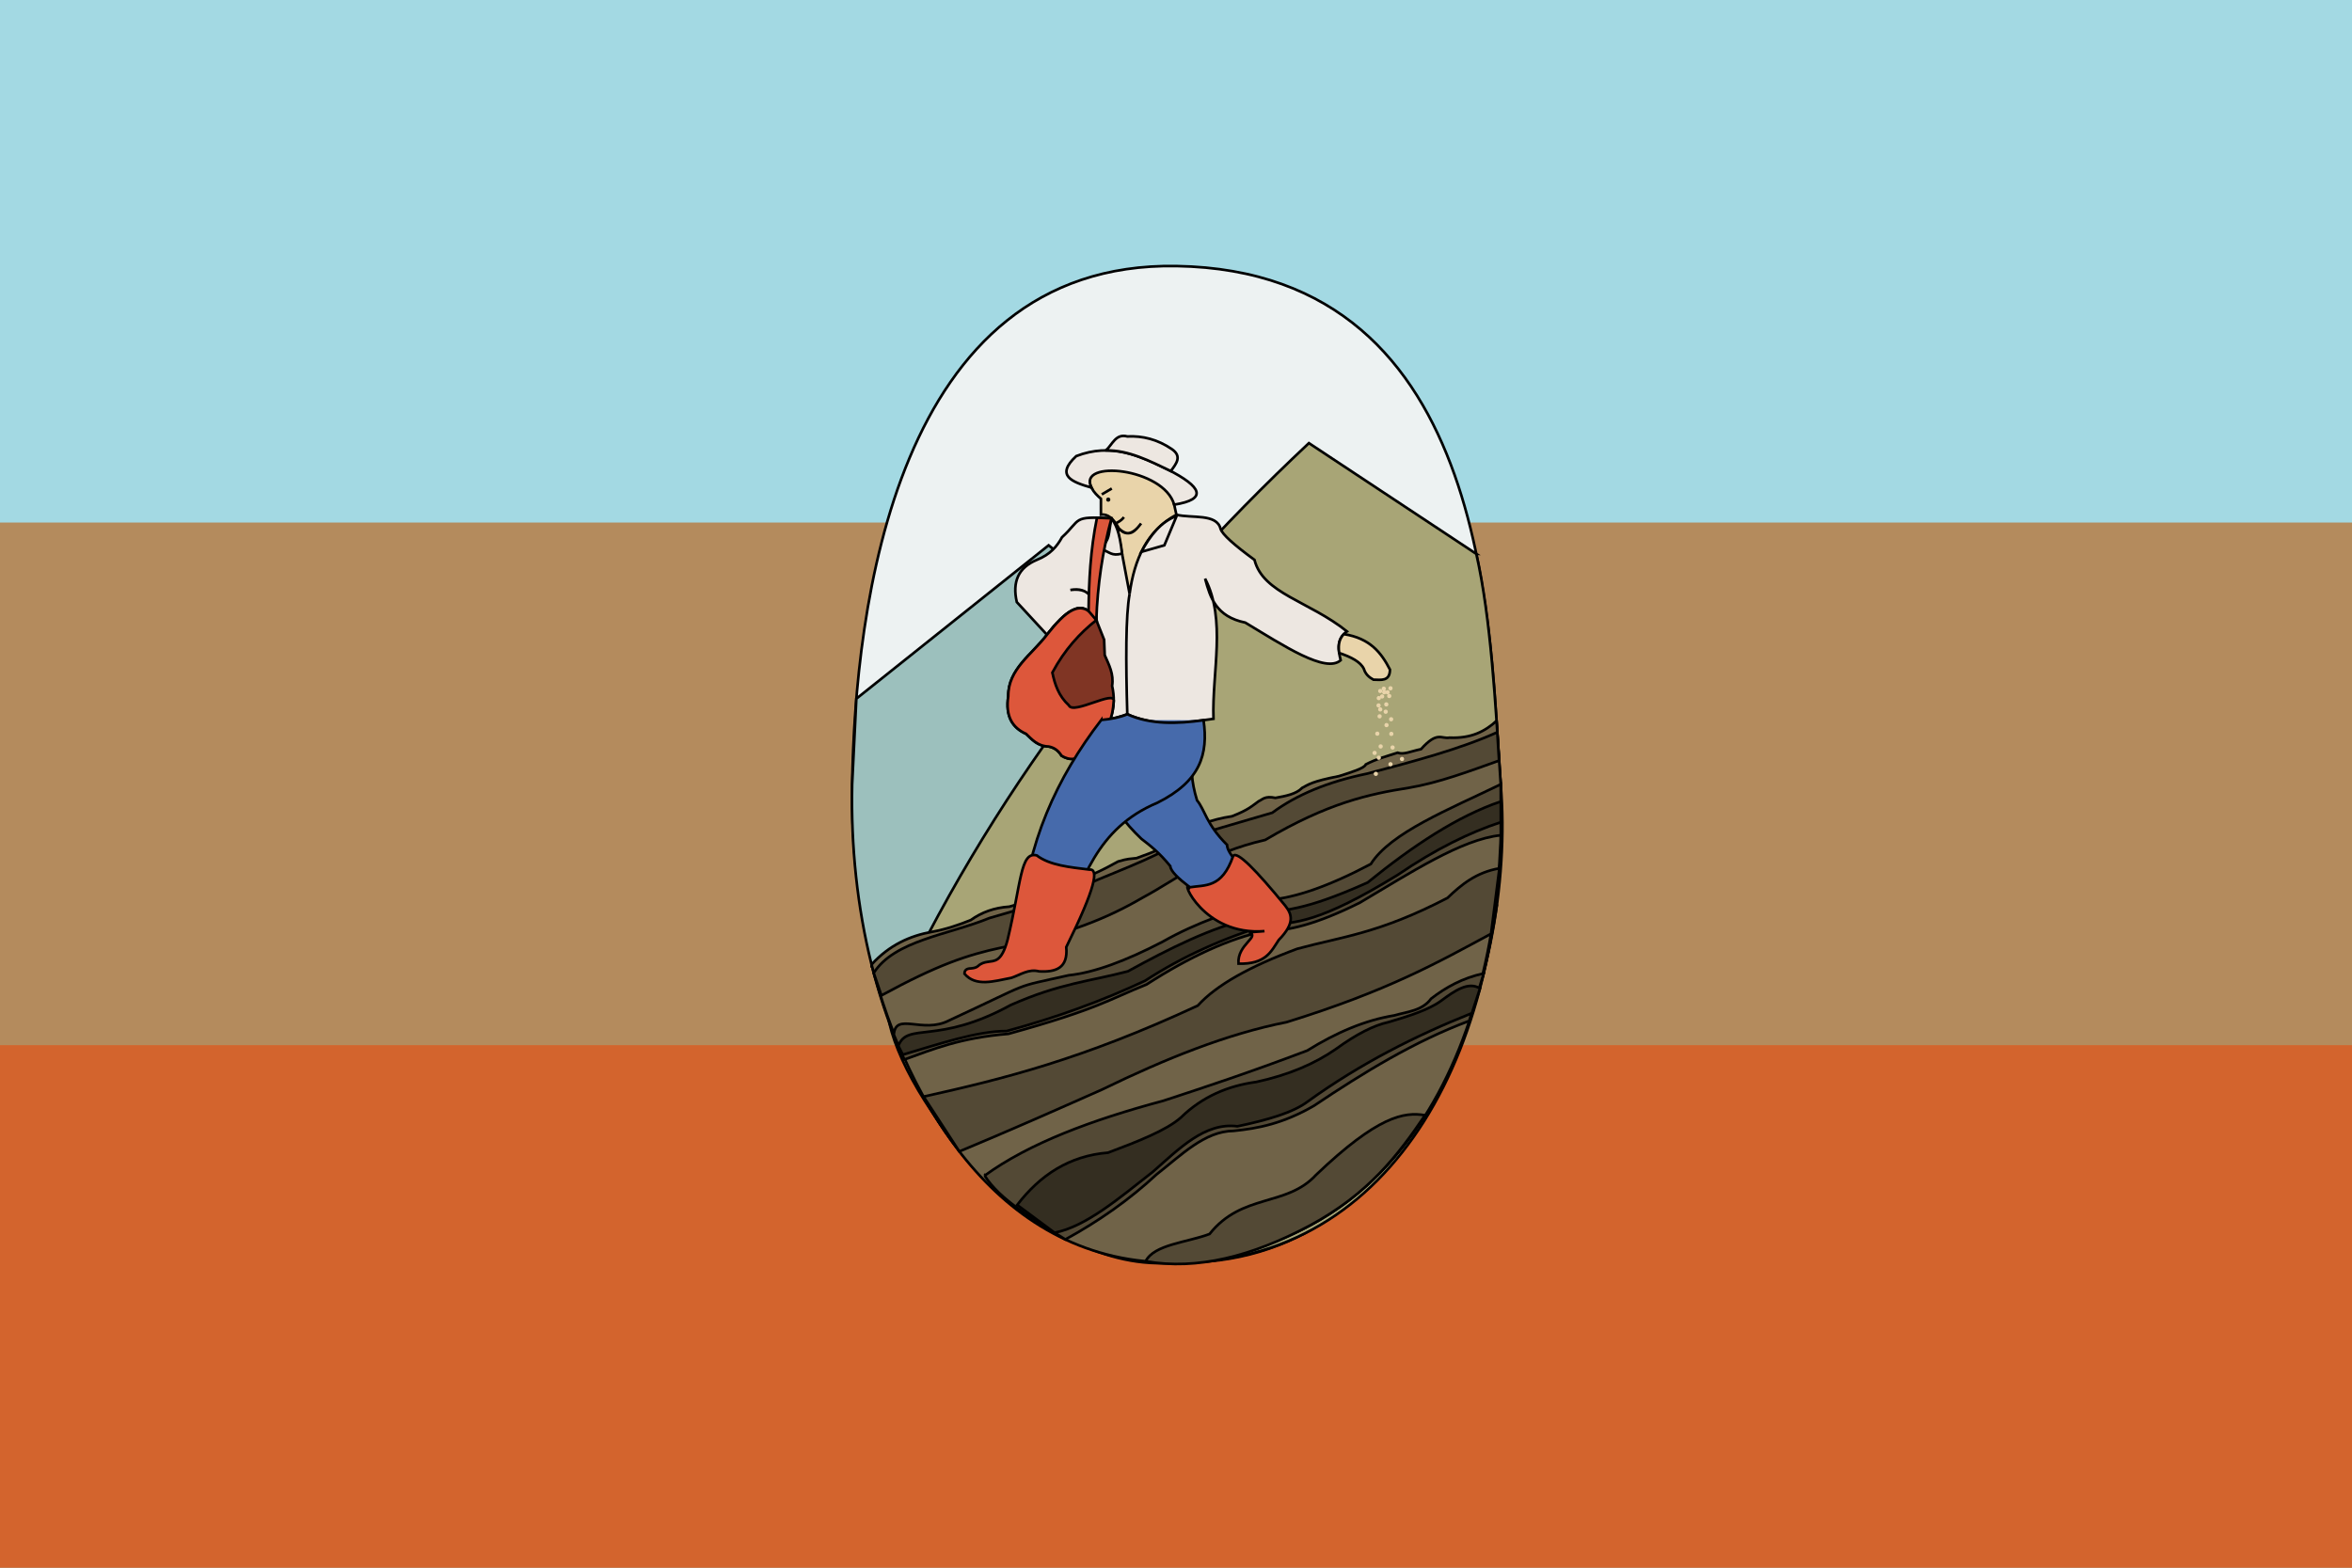 <?xml version="1.0" encoding="UTF-8" standalone="no"?>
<!-- Created with Inkscape (http://www.inkscape.org/) -->

<svg
   xmlns:dc="http://purl.org/dc/elements/1.1/"
   xmlns:cc="http://creativecommons.org/ns#"
   xmlns:rdf="http://www.w3.org/1999/02/22-rdf-syntax-ns#"
   xmlns:svg="http://www.w3.org/2000/svg"
   xmlns="http://www.w3.org/2000/svg"
   xmlns:sodipodi="http://sodipodi.sourceforge.net/DTD/sodipodi-0.dtd"
   xmlns:inkscape="http://www.inkscape.org/namespaces/inkscape"
   width="900"
   height="600"
   viewBox="0 0 238.125 158.75"
   version="1.1"
   id="svg1061"
   inkscape:version="0.92.2 (5c3e80d, 2017-08-06)"
   sodipodi:docname="Bandera del Municipio Miranda.svg"
   inkscape:export-filename="C:\Users\vsetien\Pictures\Banderas\Banderas regionales\Venezuela\Municipales\Mérida\Reconstruidas\Miranda.png"
   inkscape:export-xdpi="96"
   inkscape:export-ydpi="96">
  <defs
     id="defs1055">
    <inkscape:path-effect
       simplifyJustCoalesce="false"
       simplifyindividualpaths="false"
       simplify_just_coalesce="false"
       simplify_individual_paths="false"
       helper_size="0"
       smooth_angles="360"
       threshold="9.90099e-005"
       steps="1"
       is_visible="true"
       id="path-effect1753"
       effect="simplify" />
    <inkscape:path-effect
       effect="simplify"
       id="path-effect1731"
       is_visible="true"
       steps="1"
       threshold="9.90099e-005"
       smooth_angles="360"
       helper_size="0"
       simplify_individual_paths="false"
       simplify_just_coalesce="false"
       simplifyindividualpaths="false"
       simplifyJustCoalesce="false" />
  </defs>
  <sodipodi:namedview
     id="base"
     pagecolor="#ffffff"
     bordercolor="#666666"
     borderopacity="1.0"
     inkscape:pageopacity="0.0"
     inkscape:pageshadow="2"
     inkscape:zoom="0.55201285"
     inkscape:cx="452.45471"
     inkscape:cy="341.92444"
     inkscape:document-units="px"
     inkscape:current-layer="layer1"
     showgrid="false"
     units="px"
     inkscape:snap-smooth-nodes="false"
     inkscape:object-paths="true"
     inkscape:snap-nodes="true"
     inkscape:object-nodes="true"
     inkscape:snap-intersection-paths="false"
     inkscape:window-width="1280"
     inkscape:window-height="750"
     inkscape:window-x="-8"
     inkscape:window-y="-8"
     inkscape:window-maximized="1"
     inkscape:snap-page="true" />
  <g
     inkscape:label="Layer 1"
     inkscape:groupmode="layer"
     id="layer1"
     transform="translate(0,-138.25)">
    <rect
       y="138.25"
       x="-4.9999999e-006"
       height="158.75"
       width="238.125"
       id="rect2035"
       style="opacity:1;fill:#a3d9e3;fill-opacity:1;fill-rule:evenodd;stroke:none;stroke-width:0.132;stroke-linecap:round;stroke-linejoin:round;stroke-miterlimit:4;stroke-dasharray:none;stroke-dashoffset:0;stroke-opacity:1;paint-order:normal" />
    <rect
       style="opacity:1;fill:#b48b5d;fill-opacity:1;fill-rule:evenodd;stroke:none;stroke-width:0.108;stroke-linecap:round;stroke-linejoin:round;stroke-miterlimit:4;stroke-dasharray:none;stroke-dashoffset:0;stroke-opacity:1;paint-order:normal"
       id="rect2037"
       width="238.125"
       height="105.833"
       x="-4.9999999e-006"
       y="191.167" />
    <rect
       y="244.083"
       x="-4.9999999e-006"
       height="52.917"
       width="238.125"
       id="rect2039"
       style="opacity:1;fill:#d3642d;fill-opacity:1;fill-rule:evenodd;stroke:none;stroke-width:0.076;stroke-linecap:round;stroke-linejoin:round;stroke-miterlimit:4;stroke-dasharray:none;stroke-dashoffset:0;stroke-opacity:1;paint-order:normal" />
    <g
       id="g2029">
      <path
         sodipodi:nodetypes="sssss"
         inkscape:connector-curvature="0"
         id="path1628"
         d="m 86.275,217.675 c 0.291,-17.698 4.266,-52.966 32.832,-52.484 32.475,0.548 31.657,38.298 32.832,52.484 1.648,19.891 -8.636,49.041 -32.832,48.41 C 95.005,265.456 85.938,238.18 86.275,217.675 Z"
         style="fill:#edf2f2;stroke:#000000;stroke-width:0.265px;stroke-linecap:butt;stroke-linejoin:miter;stroke-opacity:1;fill-opacity:1" />
      <path
         sodipodi:nodetypes="cccccc"
         inkscape:connector-curvature="0"
         id="path1630"
         d="m 86.7,209.003 19.466,-15.533 45.385,36.44 c -3.309,21.989 -14.904,36.166 -32.444,36.175 C 98.166,265.797 85.718,242.953 86.275,217.675 Z"
         style="fill:#9cc0bd;stroke:#000000;stroke-width:0.265px;stroke-linecap:butt;stroke-linejoin:miter;stroke-opacity:1;fill-opacity:1" />
      <path
         sodipodi:nodetypes="cccccc"
         inkscape:connector-curvature="0"
         id="path1632"
         d="m 149.468,194.341 -16.95,-11.219 c -17.853,16.755 -32.437,35.819 -42.612,57.994 1.245,8.186 14.909,26.446 29.202,24.968 22.089,0.157 33.804,-22.122 32.832,-48.41 -0.545,-8.284 -0.987,-16.754 -2.472,-23.333 z"
         style="fill:#a8a576;stroke:#000000;stroke-width:0.265px;stroke-linecap:butt;stroke-linejoin:miter;stroke-opacity:1;fill-opacity:1" />
      <path
         sodipodi:nodetypes="cccccccccccccccccccccc"
         inkscape:connector-curvature="0"
         id="path1634"
         d="m 88.24,235.922 c 1.801,-1.977 3.898,-2.918 6.149,-3.317 1.433,-0.262 2.689,-0.7 3.898,-1.186 1.082,-0.777 2.363,-1.256 3.898,-1.356 1.098,-0.357 2.04,-0.244 3.559,-1.864 0.941,-0.545 1.825,-0.862 2.542,-0.508 2.537,-0.884 3.694,-1.538 4.914,-2.203 0.538,-0.113 0.52,-0.226 1.864,-0.339 1.688,-0.595 3.27,-1.216 4.067,-2.034 1.623,-1.217 3.518,-1.889 5.592,-2.203 1.722,-0.672 2.051,-1.065 2.711,-1.525 0.435,-0.2 0.629,-0.56 1.695,-0.339 1.054,-0.189 2.1,-0.386 2.711,-1.017 0.655,-0.337 0.913,-0.634 3.728,-1.186 1.233,-0.395 2.57,-0.791 2.711,-1.186 1.073,-0.561 2.147,-0.836 3.22,-1.186 0.623,0.224 1.303,-0.138 2.372,-0.36 1.659,-1.86 2.042,-1.013 2.881,-1.165 2.254,0.101 3.631,-0.676 4.764,-1.696 l 0.424,6.423 c 0.723,20.759 -6.694,46.591 -32.832,48.41 -17.958,0.367 -27.296,-16.48 -30.868,-30.163 z"
         style="fill:#706348;stroke:#000000;stroke-width:0.265px;stroke-linecap:butt;stroke-linejoin:miter;stroke-opacity:1;fill-opacity:1" />
      <path
         sodipodi:nodetypes="cccccccccccc"
         inkscape:connector-curvature="0"
         id="path1636"
         d="m 99.688,257.299 c 4.514,-3.284 10.87,-5.646 18.087,-7.579 4.264,-1.398 8.544,-2.803 14.574,-5.084 2.937,-1.834 5.875,-3.08 8.812,-3.559 1.332,-0.387 2.818,-0.465 3.728,-1.695 1.481,-1.15 3.173,-2.089 5.329,-2.564 l -1.469,4.813 c -5.512,2.053 -10.659,5.2 -15.723,8.596 -3.125,1.811 -5.679,2.294 -8.134,2.542 -2.92,0.02 -5.303,2.461 -7.795,4.406 -2.735,2.541 -5.829,4.724 -9.242,6.587 -3.214,-2.043 -6.656,-4.033 -8.167,-6.465 z"
         style="fill:#534935;stroke:#000000;stroke-width:0.265px;stroke-linecap:butt;stroke-linejoin:miter;stroke-opacity:1;fill-opacity:1" />
      <path
         sodipodi:nodetypes="cccccccccccccc"
         inkscape:connector-curvature="0"
         id="path1638"
         d="m 102.983,260.268 c 2.323,-3.028 5.281,-4.979 9.2,-5.294 3.012,-1.131 5.928,-2.271 7.372,-3.559 2.204,-2.144 4.799,-3.215 7.642,-3.604 3.272,-0.707 5.935,-1.849 8.088,-3.355 2.066,-1.5 3.815,-2.381 5.272,-2.696 2.05,-0.61 4.065,-1.234 5.332,-2.157 1.394,-1.034 2.779,-1.996 3.951,-1.259 l -0.821,2.503 c -5.679,2.268 -11.25,5.08 -16.61,8.942 -1.459,1.114 -4.081,1.879 -7.13,2.516 -3.292,-0.425 -5.891,2.27 -8.568,4.613 -3.357,2.624 -6.736,5.533 -9.94,6.162 z"
         style="fill:#342e21;stroke:#000000;stroke-width:0.265px;stroke-linecap:butt;stroke-linejoin:miter;stroke-opacity:1;fill-opacity:1" />
      <path
         sodipodi:nodetypes="cccccccccc"
         inkscape:connector-curvature="0"
         id="path1642"
         d="m 97.125,254.852 c 5.015,-2.087 9.732,-4.175 14.434,-6.262 6.414,-3.123 12.7,-5.655 18.693,-6.83 10.321,-3.197 15.339,-6.063 20.706,-8.95 l 0.846,-6.629 c -2.347,0.404 -3.853,1.649 -5.255,2.997 -6.974,3.619 -10.612,3.902 -15.218,5.153 -4.755,1.762 -8.186,3.67 -10.065,5.752 -11.736,5.448 -19.625,7.404 -27.758,9.216 z"
         style="fill:#534935;stroke:#000000;stroke-width:0.265px;stroke-linecap:butt;stroke-linejoin:miter;stroke-opacity:1;fill-opacity:1" />
      <path
         sodipodi:nodetypes="cccccccccccccc"
         inkscape:connector-curvature="0"
         id="path1644"
         d="m 151.949,222.831 c -3.971,0.391 -9.217,3.842 -14.268,6.826 -4.462,2.227 -7.358,2.887 -9.569,2.863 -3.621,0.749 -7.648,2.602 -12.032,5.423 -3.749,1.491 -4.854,2.474 -13.98,4.999 -4.899,0.406 -7.602,1.545 -10.542,2.604 l -1.063,-2.521 c 0.173,-2.334 2.925,-0.046 5.59,-1.439 8.863,-4.103 6.138,-3.228 12.116,-4.575 2.588,-0.268 5.798,-1.468 9.49,-3.389 3.449,-1.962 7.088,-3.168 10.761,-4.237 2.674,-0.222 6.082,-1.388 10.337,-3.643 1.99,-3.168 7.941,-5.543 13.152,-8.067 z"
         style="fill:#534935;stroke:#000000;stroke-width:0.265px;stroke-linecap:butt;stroke-linejoin:miter;stroke-opacity:1;fill-opacity:1" />
      <path
         sodipodi:nodetypes="ccccccccccccc"
         inkscape:connector-curvature="0"
         id="path1646"
         d="m 90.951,244.155 c 0.94,-2.444 3.941,-0.055 11.381,-4.133 5.046,-2.23 8.024,-2.393 11.863,-3.415 4.194,-2.299 8.388,-4.43 12.582,-5.392 3.894,-1.198 4.557,-0.421 11.683,-3.595 4.594,-3.735 9.114,-6.726 13.483,-8.208 l 0.004,2.097 c -3.161,1.04 -6.593,2.712 -10.432,5.332 -7.928,4.876 -10.454,4.891 -13.121,5.033 -4.483,1.348 -8.656,3.214 -12.462,5.692 -4.338,2.033 -9.004,3.738 -14.02,5.093 -3.025,-8.4e-4 -6.843,1.321 -10.511,2.393 z"
         style="fill:#342e21;stroke:#000000;stroke-width:0.265px;stroke-linecap:butt;stroke-linejoin:miter;stroke-opacity:1;fill-opacity:1" />
      <path
         sodipodi:nodetypes="cccccc"
         inkscape:connector-curvature="0"
         id="path1650"
         d="m 115.992,265.972 c 0.846,-1.708 4.209,-1.905 6.471,-2.763 3.294,-4.151 7.788,-2.72 10.784,-5.991 6.235,-5.947 8.894,-6.394 11.03,-6.034 -2.72,4.012 -5.705,7.96 -11.694,11.186 -5.818,3.094 -11.383,4.525 -16.592,3.603 z"
         style="fill:#534935;stroke:#000000;stroke-width:0.265px;stroke-linecap:butt;stroke-linejoin:miter;stroke-opacity:1;fill-opacity:1" />
      <path
         sodipodi:nodetypes="cccccccccccccc"
         inkscape:connector-curvature="0"
         id="path1652"
         d="m 89.236,239.051 c 5.678,-3.093 8.691,-4.105 12.138,-4.84 6.719,-1.284 10.909,-3.075 14.259,-5.033 3.847,-2.065 6.564,-4.525 12.462,-5.872 6.317,-3.736 10.517,-4.649 14.499,-5.272 3.135,-0.533 6.147,-1.685 9.174,-2.76 l -0.179,-2.872 c -3.738,1.691 -8.457,2.946 -13.189,4.194 -3.929,0.81 -7.125,2.128 -9.586,3.954 l -9.826,2.876 c -0.31,0.982 -5.311,2.817 -9.107,4.434 -2.574,1.449 -6.287,2.328 -9.706,3.355 -4.108,1.692 -9.622,2.258 -11.715,5.561 z"
         style="fill:#534935;stroke:#000000;stroke-width:0.265px;stroke-linecap:butt;stroke-linejoin:miter;stroke-opacity:1;fill-opacity:1" />
      <g
         transform="translate(0.169,1.864)"
         id="g1970">
        <path
           style="fill:#e9d4aa;fill-opacity:1;stroke:#000000;stroke-width:0.265px;stroke-linecap:butt;stroke-linejoin:miter;stroke-opacity:1"
           d="m 110.192,184.351 c -0.262,1.197 0.361,1.902 1.101,2.542 v 1.61 c 0.664,-0.106 1.27,0.374 1.822,1.398 0.642,0.732 1.377,0.679 2.245,-0.508 -0.598,0.769 -1.205,1.506 -2.245,0.508 -1.141,2.82 0.052,4.707 1.101,6.651 1.991,-2.129 3.656,-4.666 4.745,-7.922 l -0.381,-1.737 c -0.158,-4.132 -1.862,-5.81 -5.296,-4.745 -1.966,-0.068 -2.695,0.926 -3.093,2.203 z"
           id="path1654"
           inkscape:connector-curvature="0"
           sodipodi:nodetypes="ccccccccccc" />
        <path
           style="fill:#e9d4aa;fill-opacity:1;stroke:#000000;stroke-width:0.265px;stroke-linecap:butt;stroke-linejoin:miter;stroke-opacity:1"
           d="m 112.861,189.35 c 0.491,-0.25 0.621,-0.42 0.763,-0.593"
           id="path1666"
           inkscape:connector-curvature="0"
           sodipodi:nodetypes="cc" />
        <g
           id="g1680"
           style="fill:#ede7e1;fill-opacity:1">
          <path
             sodipodi:nodetypes="ccccc"
             inkscape:connector-curvature="0"
             id="path1668"
             d="m 118.711,187.49 c 3.39,-0.538 2.833,-1.789 -0.664,-3.569 -2.855,-1.406 -5.734,-2.709 -9.253,-1.349 -2.158,2.003 -0.399,2.63 1.539,3.193 -1.479,-2.872 7.316,-2.009 8.378,1.725 z"
             style="fill:#ede7e1;fill-opacity:1;stroke:#000000;stroke-width:0.265px;stroke-linecap:butt;stroke-linejoin:miter;stroke-opacity:1" />
          <path
             sodipodi:nodetypes="ccccc"
             inkscape:connector-curvature="0"
             id="path1670"
             d="m 111.801,181.998 c 0.65,-0.599 1.001,-1.736 2.161,-1.417 1.555,-0.077 3.057,0.302 4.491,1.271 1.097,0.745 0.465,1.49 -0.084,2.236 -2.145,-1.026 -4.28,-2.135 -6.567,-2.09 z"
             style="fill:#ede7e1;fill-opacity:1;stroke:#000000;stroke-width:0.265px;stroke-linecap:butt;stroke-linejoin:miter;stroke-opacity:1" />
        </g>
        <g
           id="g1694"
           style="fill:#ede7e1;fill-opacity:1">
          <path
             sodipodi:nodetypes="cccccccccccccccccccccc"
             inkscape:connector-curvature="0"
             id="path1682"
             d="m 112.361,188.874 c -4.054,-0.238 -3.027,0.111 -5.008,1.916 -0.503,0.921 -1.198,1.754 -2.542,2.288 -1.9,0.786 -2.505,2.25 -2.034,4.279 l 3.05,3.304 c 3.033,-3.875 4.071,-2.815 4.999,-1.483 -0.046,-2.129 -0.741,-3.389 -2.627,-3.05 2.448,-0.327 2.436,1.512 2.669,3.135 l -1.271,0.212 0.085,9.575 c 1.426,0.496 2.853,0.172 4.279,-0.339 2.695,1.225 5.699,0.906 8.727,0.466 -0.156,-4.769 1.312,-10.025 -0.847,-14.192 0.523,1.937 1.112,3.838 4.067,4.448 3.925,2.361 8.13,5.154 9.659,3.813 -0.274,-1.096 -0.425,-2.161 0.635,-2.923 -3.847,-3.079 -8.492,-3.829 -9.363,-7.244 -2.071,-1.514 -3.259,-2.582 -3.432,-3.135 -0.382,-1.587 -2.89,-1.05 -4.475,-1.435 -2.959,1.604 -4.256,4.491 -4.736,8.011 l -1.19,-6.341 z"
             style="fill:#ede7e1;fill-opacity:1;stroke:#000000;stroke-width:0.265px;stroke-linecap:butt;stroke-linejoin:miter;stroke-opacity:1" />
          <path
             sodipodi:nodetypes="cccc"
             inkscape:connector-curvature="0"
             id="path1684"
             d="m 112.361,188.874 c -0.336,1.545 -0.069,2.172 -1.196,3.039 1.109,0.4 1.16,0.807 2.269,0.533 -0.27,-2.377 -0.672,-2.978 -1.073,-3.572 z"
             style="fill:#ede7e1;fill-opacity:1;stroke:#000000;stroke-width:0.265px;stroke-linecap:butt;stroke-linejoin:miter;stroke-opacity:1" />
          <path
             sodipodi:nodetypes="cccc"
             inkscape:connector-curvature="0"
             id="path1686"
             d="m 118.961,188.63 -1.244,2.973 -2.326,0.666 c 0.886,-1.659 1.965,-3.035 3.569,-3.64 z"
             style="fill:#ede7e1;fill-opacity:1;stroke:#000000;stroke-width:0.265px;stroke-linecap:butt;stroke-linejoin:miter;stroke-opacity:1" />
          <path
             sodipodi:nodetypes="cc"
             inkscape:connector-curvature="0"
             id="path1688"
             d="m 114.199,196.52 c -0.405,2.238 -0.393,6.807 -0.236,12.192"
             style="fill:#ede7e1;fill-opacity:1;stroke:#000000;stroke-width:0.265px;stroke-linecap:butt;stroke-linejoin:miter;stroke-opacity:1" />
        </g>
        <path
           style="fill:#803524;fill-opacity:1;stroke:#000000;stroke-width:0.265px;stroke-linecap:butt;stroke-linejoin:miter;stroke-opacity:1"
           d="m 105.828,200.662 c -1.492,1.984 -3.95,3.488 -3.916,6.229 -0.309,2.047 0.432,3.193 1.797,3.804 0.621,0.577 1.15,1.246 2.307,1.288 0.473,0.096 0.919,0.326 1.288,0.929 0.821,0.516 1.676,0.452 2.576,-0.389 2.535,-2.389 3.022,-4.581 2.546,-6.68 0.19,-1.203 -0.325,-2.142 -0.749,-3.115 l -0.06,-1.558 -0.791,-1.99 c -1.458,-2.435 -3.206,-0.79 -4.999,1.483 z"
           id="path1696"
           inkscape:connector-curvature="0"
           sodipodi:nodetypes="ccccccccccc" />
        <path
           sodipodi:nodetypes="ccccccccccc"
           inkscape:connector-curvature="0"
           id="path1698"
           d="m 105.828,200.662 c -1.492,1.984 -3.95,3.488 -3.916,6.229 -0.309,2.047 0.432,3.193 1.797,3.804 0.621,0.577 1.15,1.246 2.307,1.288 0.473,0.096 0.919,0.326 1.288,0.929 0.821,0.516 1.676,0.452 2.576,-0.389 2.409,-2.572 2.587,-3.534 2.707,-5.124 0.19,-1.203 -4.11,1.394 -4.534,0.421 -1.042,-0.963 -1.426,-2.125 -1.678,-3.325 1.261,-2.351 2.792,-3.999 4.451,-5.315 -1.458,-2.435 -3.206,-0.79 -4.999,1.483 z"
           style="fill:#dd573b;fill-opacity:1;stroke:#000000;stroke-width:0.265px;stroke-linecap:butt;stroke-linejoin:miter;stroke-opacity:1" />
        <path
           style="fill:#dd573b;fill-opacity:1;stroke:#000000;stroke-width:0.265px;stroke-linecap:butt;stroke-linejoin:miter;stroke-opacity:1"
           d="m 110.827,199.179 c 0.121,-3.513 0.615,-6.951 1.534,-10.305 l -1.469,-0.064 c -0.67,3.295 -0.813,6.392 -0.851,9.45 z"
           id="path1700"
           inkscape:connector-curvature="0"
           sodipodi:nodetypes="ccccc" />
        <path
           style="fill:#466aab;fill-opacity:1;stroke:#000000;stroke-width:0.265px;stroke-linecap:butt;stroke-linejoin:miter;stroke-opacity:1"
           d="m 111.322,209.295 c -1.156,4.878 0.601,8.752 4.071,12.035 0.886,0.682 1.799,1.382 2.921,2.762 0.072,1.047 3.235,2.978 5.347,4.608 l 3.355,-3.056 c -1.582,-1.473 -2.948,-2.86 -2.953,-3.702 -2.129,-2.111 -2.263,-3.601 -3.039,-4.506 -1.216,-3.935 -0.079,-5.857 0.66,-8.118"
           id="path1704"
           inkscape:connector-curvature="0"
           sodipodi:nodetypes="cccccccc" />
        <path
           style="fill:#466aab;fill-opacity:1;stroke:#000000;stroke-width:0.265px;stroke-linecap:butt;stroke-linejoin:miter;stroke-opacity:1"
           d="m 111.322,209.295 c -4.505,5.854 -7.55,12.5 -8.107,20.498 l 4.089,0.824 c 2.102,-4.97 3.495,-10.35 9.706,-12.941 4.357,-2.176 5.159,-4.91 4.675,-8.358 -2.695,0.368 -5.334,0.468 -7.723,-0.606 -0.709,0.302 -1.597,0.491 -2.64,0.584 z"
           id="path1702"
           inkscape:connector-curvature="0"
           sodipodi:nodetypes="ccccccc" />
        <path
           style="fill:#e9d4aa;fill-opacity:1;stroke:#000000;stroke-width:0.265px;stroke-linecap:butt;stroke-linejoin:miter;stroke-opacity:1"
           d="m 135.882,200.6 c 2.68,0.418 3.81,1.913 4.675,3.594 -0.013,1.213 -0.896,1.036 -1.678,1.019 -0.464,-0.251 -0.813,-0.588 -0.959,-1.078 -0.33,-0.727 -1.303,-1.219 -2.507,-1.628 -0.151,-1.009 0.109,-1.518 0.468,-1.906 z"
           id="path1706"
           inkscape:connector-curvature="0"
           sodipodi:nodetypes="cccccc" />
        <path
           style="fill:#dd573b;fill-opacity:1;stroke:#000000;stroke-width:0.265px;stroke-linecap:butt;stroke-linejoin:miter;stroke-opacity:1"
           d="m 104.788,223.007 c -1.659,-0.423 -1.554,2.773 -2.936,8.508 -0.618,2.353 -1.334,2.147 -2.037,2.277 -0.342,0.048 -0.672,0.147 -0.959,0.419 -0.152,0.139 -0.398,0.214 -0.719,0.24 -0.392,0.007 -0.661,0.138 -0.659,0.539 1.138,1.35 2.982,0.756 4.733,0.419 0.919,-0.299 1.753,-0.937 2.816,-0.659 1.708,0.101 2.954,-0.335 2.756,-2.456 3.012,-6.1 3.307,-7.961 2.337,-7.849 -1.966,-0.244 -3.984,-0.422 -5.332,-1.438 z"
           id="path1708"
           inkscape:connector-curvature="0"
           sodipodi:nodetypes="ccccccccccc" />
        <path
           style="fill:#dd573b;fill-opacity:1;stroke:#000000;stroke-width:0.265px;stroke-linecap:butt;stroke-linejoin:miter;stroke-opacity:1"
           d="m 120.246,226.242 c 1.597,-0.266 3.293,0.132 4.434,-3.175 0.384,-0.555 2.336,1.439 5.272,5.033 0.638,0.815 1.061,1.717 -0.659,3.475 -0.771,1.16 -1.302,2.468 -4.074,2.397 -0.143,-1.966 2.223,-2.714 1.078,-3.175 l 1.558,-0.12 c -6.204,0.496 -8.55,-5.369 -7.609,-4.434 z"
           id="path1710"
           inkscape:connector-curvature="0"
           sodipodi:nodetypes="cccccccc" />
        <path
           style="fill:#e9d4aa;fill-opacity:1;stroke:#000000;stroke-width:0.265px;stroke-linecap:butt;stroke-linejoin:miter;stroke-opacity:1"
           d="m 111.379,186.451 1.015,-0.598"
           id="path1656"
           inkscape:connector-curvature="0" />
        <circle
           style="opacity:1;fill:#000000;fill-opacity:1;fill-rule:evenodd;stroke:none;stroke-width:0.265;stroke-linecap:round;stroke-linejoin:round;stroke-miterlimit:4;stroke-dasharray:none;stroke-dashoffset:0;stroke-opacity:1;paint-order:normal"
           id="path1664"
           cx="112.035"
           cy="186.978"
           r="0.212" />
        <g
           id="g1833"
           style="stroke:#e9d4aa;stroke-width:0.132;stroke-miterlimit:4;stroke-dasharray:none;stroke-opacity:1">
          <circle
             r="0.148"
             cy="206.36"
             cx="139.572"
             id="path1761"
             style="opacity:1;fill:#e9d4aa;fill-opacity:1;fill-rule:evenodd;stroke:#e9d4aa;stroke-width:0.132;stroke-linecap:round;stroke-linejoin:round;stroke-miterlimit:4;stroke-dasharray:none;stroke-dashoffset:0;stroke-opacity:1;paint-order:normal" />
          <circle
             style="opacity:1;fill:#e9d4aa;fill-opacity:1;fill-rule:evenodd;stroke:#e9d4aa;stroke-width:0.132;stroke-linecap:round;stroke-linejoin:round;stroke-miterlimit:4;stroke-dasharray:none;stroke-dashoffset:0;stroke-opacity:1;paint-order:normal"
             id="circle1763"
             cx="140.313"
             cy="206.487"
             r="0.148" />
          <circle
             r="0.148"
             cy="207.08"
             cx="139.424"
             id="circle1765"
             style="opacity:1;fill:#e9d4aa;fill-opacity:1;fill-rule:evenodd;stroke:#e9d4aa;stroke-width:0.132;stroke-linecap:round;stroke-linejoin:round;stroke-miterlimit:4;stroke-dasharray:none;stroke-dashoffset:0;stroke-opacity:1;paint-order:normal" />
          <circle
             style="opacity:1;fill:#e9d4aa;fill-opacity:1;fill-rule:evenodd;stroke:#e9d4aa;stroke-width:0.132;stroke-linecap:round;stroke-linejoin:round;stroke-miterlimit:4;stroke-dasharray:none;stroke-dashoffset:0;stroke-opacity:1;paint-order:normal"
             id="circle1767"
             cx="139.762"
             cy="206.911"
             r="0.148" />
          <circle
             r="0.148"
             cy="207.821"
             cx="139.402"
             id="circle1769"
             style="opacity:1;fill:#e9d4aa;fill-opacity:1;fill-rule:evenodd;stroke:#e9d4aa;stroke-width:0.132;stroke-linecap:round;stroke-linejoin:round;stroke-miterlimit:4;stroke-dasharray:none;stroke-dashoffset:0;stroke-opacity:1;paint-order:normal" />
          <circle
             style="opacity:1;fill:#e9d4aa;fill-opacity:1;fill-rule:evenodd;stroke:#e9d4aa;stroke-width:0.132;stroke-linecap:round;stroke-linejoin:round;stroke-miterlimit:4;stroke-dasharray:none;stroke-dashoffset:0;stroke-opacity:1;paint-order:normal"
             id="circle1771"
             cx="140.61"
             cy="206.084"
             r="0.148" />
          <circle
             r="0.148"
             cy="208.224"
             cx="139.572"
             id="circle1773"
             style="opacity:1;fill:#e9d4aa;fill-opacity:1;fill-rule:evenodd;stroke:#e9d4aa;stroke-width:0.132;stroke-linecap:round;stroke-linejoin:round;stroke-miterlimit:4;stroke-dasharray:none;stroke-dashoffset:0;stroke-opacity:1;paint-order:normal" />
          <circle
             style="opacity:1;fill:#e9d4aa;fill-opacity:1;fill-rule:evenodd;stroke:#e9d4aa;stroke-width:0.132;stroke-linecap:round;stroke-linejoin:round;stroke-miterlimit:4;stroke-dasharray:none;stroke-dashoffset:0;stroke-opacity:1;paint-order:normal"
             id="circle1775"
             cx="139.508"
             cy="208.923"
             r="0.148" />
          <circle
             r="0.148"
             cy="209.813"
             cx="140.207"
             id="circle1777"
             style="opacity:1;fill:#e9d4aa;fill-opacity:1;fill-rule:evenodd;stroke:#e9d4aa;stroke-width:0.132;stroke-linecap:round;stroke-linejoin:round;stroke-miterlimit:4;stroke-dasharray:none;stroke-dashoffset:0;stroke-opacity:1;paint-order:normal" />
          <circle
             style="opacity:1;fill:#e9d4aa;fill-opacity:1;fill-rule:evenodd;stroke:#e9d4aa;stroke-width:0.132;stroke-linecap:round;stroke-linejoin:round;stroke-miterlimit:4;stroke-dasharray:none;stroke-dashoffset:0;stroke-opacity:1;paint-order:normal"
             id="circle1779"
             cx="139.275"
             cy="210.681"
             r="0.148" />
          <circle
             r="0.148"
             cy="212.63"
             cx="139"
             id="circle1781"
             style="opacity:1;fill:#e9d4aa;fill-opacity:1;fill-rule:evenodd;stroke:#e9d4aa;stroke-width:0.132;stroke-linecap:round;stroke-linejoin:round;stroke-miterlimit:4;stroke-dasharray:none;stroke-dashoffset:0;stroke-opacity:1;paint-order:normal" />
          <circle
             style="opacity:1;fill:#e9d4aa;fill-opacity:1;fill-rule:evenodd;stroke:#e9d4aa;stroke-width:0.132;stroke-linecap:round;stroke-linejoin:round;stroke-miterlimit:4;stroke-dasharray:none;stroke-dashoffset:0;stroke-opacity:1;paint-order:normal"
             id="circle1783"
             cx="139.614"
             cy="211.973"
             r="0.148" />
          <circle
             r="0.148"
             cy="213.117"
             cx="139.424"
             id="circle1785"
             style="opacity:1;fill:#e9d4aa;fill-opacity:1;fill-rule:evenodd;stroke:#e9d4aa;stroke-width:0.132;stroke-linecap:round;stroke-linejoin:round;stroke-miterlimit:4;stroke-dasharray:none;stroke-dashoffset:0;stroke-opacity:1;paint-order:normal" />
          <circle
             style="opacity:1;fill:#e9d4aa;fill-opacity:1;fill-rule:evenodd;stroke:#e9d4aa;stroke-width:0.132;stroke-linecap:round;stroke-linejoin:round;stroke-miterlimit:4;stroke-dasharray:none;stroke-dashoffset:0;stroke-opacity:1;paint-order:normal"
             id="circle1787"
             cx="139.127"
             cy="214.748"
             r="0.148" />
          <circle
             r="0.148"
             cy="206.127"
             cx="139.932"
             id="circle1789"
             style="opacity:1;fill:#e9d4aa;fill-opacity:1;fill-rule:evenodd;stroke:#e9d4aa;stroke-width:0.132;stroke-linecap:round;stroke-linejoin:round;stroke-miterlimit:4;stroke-dasharray:none;stroke-dashoffset:0;stroke-opacity:1;paint-order:normal" />
          <circle
             style="opacity:1;fill:#e9d4aa;fill-opacity:1;fill-rule:evenodd;stroke:#e9d4aa;stroke-width:0.132;stroke-linecap:round;stroke-linejoin:round;stroke-miterlimit:4;stroke-dasharray:none;stroke-dashoffset:0;stroke-opacity:1;paint-order:normal"
             id="circle1791"
             cx="139.974"
             cy="206.487"
             r="0.148" />
          <circle
             r="0.148"
             cy="206.868"
             cx="140.483"
             id="circle1793"
             style="opacity:1;fill:#e9d4aa;fill-opacity:1;fill-rule:evenodd;stroke:#e9d4aa;stroke-width:0.132;stroke-linecap:round;stroke-linejoin:round;stroke-miterlimit:4;stroke-dasharray:none;stroke-dashoffset:0;stroke-opacity:1;paint-order:normal" />
          <circle
             style="opacity:1;fill:#e9d4aa;fill-opacity:1;fill-rule:evenodd;stroke:#e9d4aa;stroke-width:0.132;stroke-linecap:round;stroke-linejoin:round;stroke-miterlimit:4;stroke-dasharray:none;stroke-dashoffset:0;stroke-opacity:1;paint-order:normal"
             id="circle1795"
             cx="140.186"
             cy="207.715"
             r="0.148" />
          <circle
             r="0.148"
             cy="208.457"
             cx="140.123"
             id="circle1797"
             style="opacity:1;fill:#e9d4aa;fill-opacity:1;fill-rule:evenodd;stroke:#e9d4aa;stroke-width:0.132;stroke-linecap:round;stroke-linejoin:round;stroke-miterlimit:4;stroke-dasharray:none;stroke-dashoffset:0;stroke-opacity:1;paint-order:normal" />
          <circle
             style="opacity:1;fill:#e9d4aa;fill-opacity:1;fill-rule:evenodd;stroke:#e9d4aa;stroke-width:0.132;stroke-linecap:round;stroke-linejoin:round;stroke-miterlimit:4;stroke-dasharray:none;stroke-dashoffset:0;stroke-opacity:1;paint-order:normal"
             id="circle1799"
             cx="140.673"
             cy="209.219"
             r="0.148" />
          <circle
             r="0.148"
             cy="210.702"
             cx="140.694"
             id="circle1801"
             style="opacity:1;fill:#e9d4aa;fill-opacity:1;fill-rule:evenodd;stroke:#e9d4aa;stroke-width:0.132;stroke-linecap:round;stroke-linejoin:round;stroke-miterlimit:4;stroke-dasharray:none;stroke-dashoffset:0;stroke-opacity:1;paint-order:normal" />
          <circle
             style="opacity:1;fill:#e9d4aa;fill-opacity:1;fill-rule:evenodd;stroke:#e9d4aa;stroke-width:0.132;stroke-linecap:round;stroke-linejoin:round;stroke-miterlimit:4;stroke-dasharray:none;stroke-dashoffset:0;stroke-opacity:1;paint-order:normal"
             id="circle1803"
             cx="140.822"
             cy="212.079"
             r="0.148" />
          <circle
             r="0.148"
             cy="213.244"
             cx="141.775"
             id="circle1805"
             style="opacity:1;fill:#e9d4aa;fill-opacity:1;fill-rule:evenodd;stroke:#e9d4aa;stroke-width:0.132;stroke-linecap:round;stroke-linejoin:round;stroke-miterlimit:4;stroke-dasharray:none;stroke-dashoffset:0;stroke-opacity:1;paint-order:normal" />
          <circle
             style="opacity:1;fill:#e9d4aa;fill-opacity:1;fill-rule:evenodd;stroke:#e9d4aa;stroke-width:0.132;stroke-linecap:round;stroke-linejoin:round;stroke-miterlimit:4;stroke-dasharray:none;stroke-dashoffset:0;stroke-opacity:1;paint-order:normal"
             id="circle1807"
             cx="140.61"
             cy="213.774"
             r="0.148" />
        </g>
      </g>
    </g>
  </g>
</svg>
